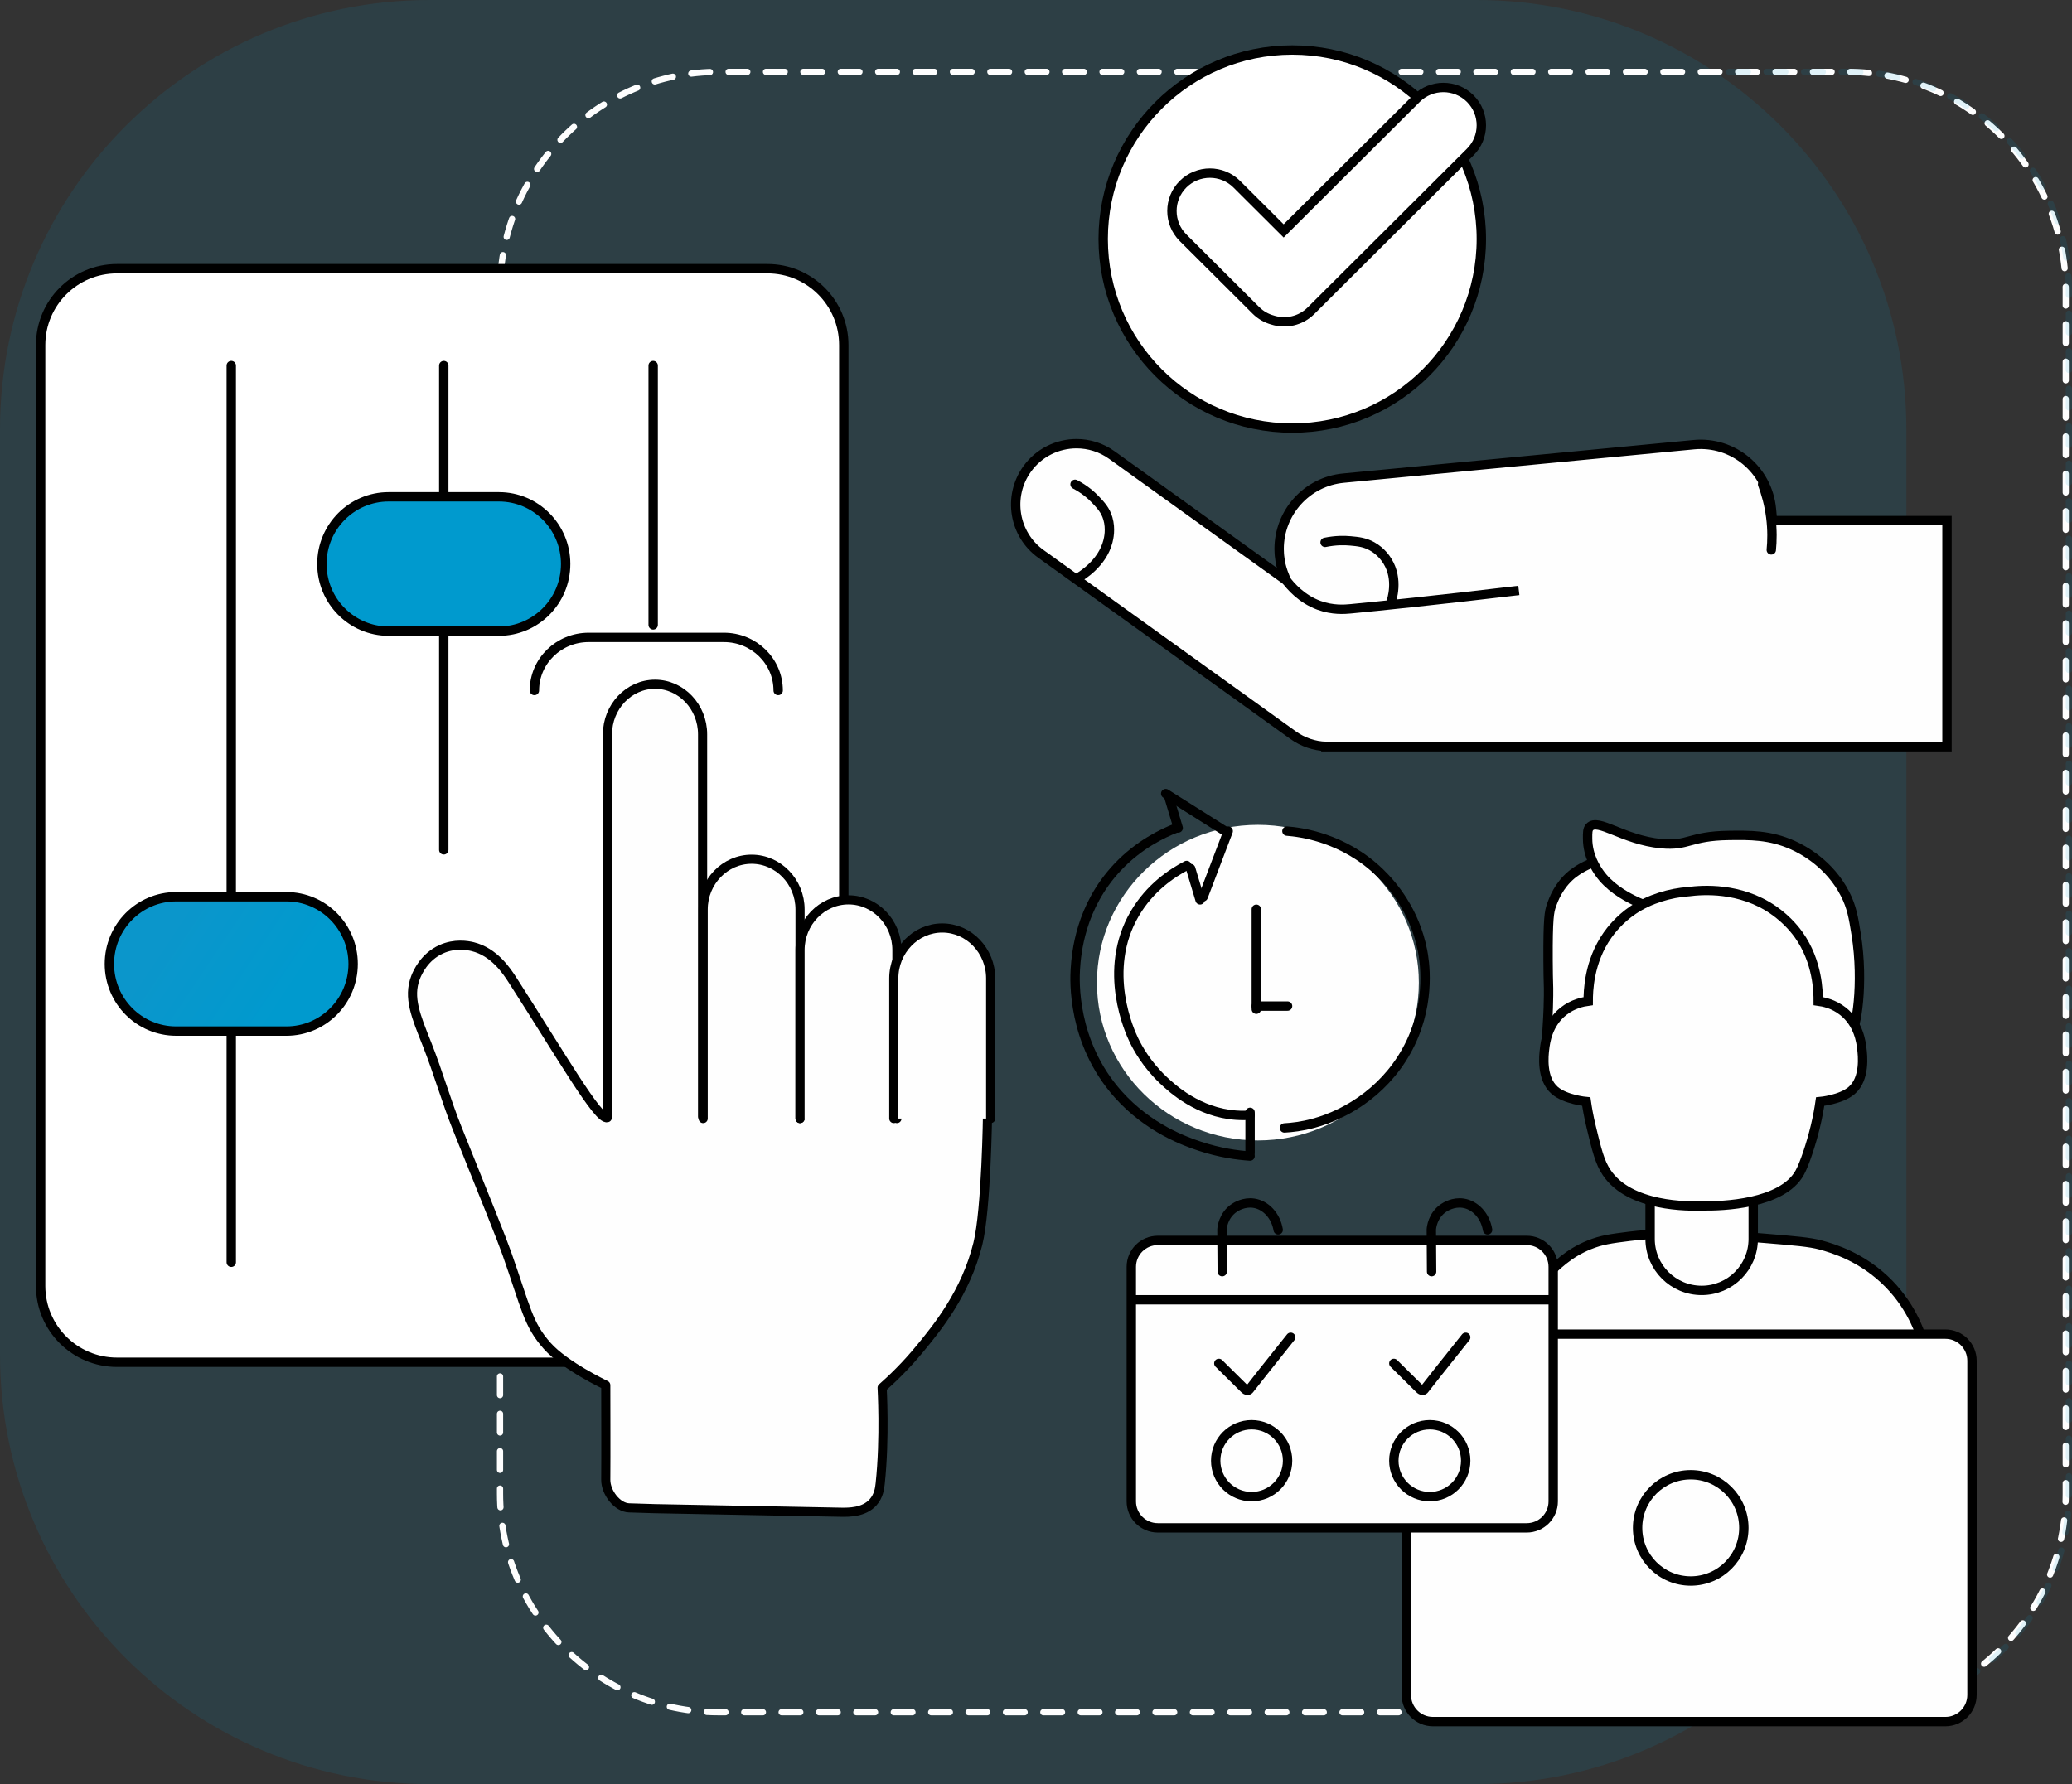 <?xml version="1.0" encoding="UTF-8"?>
<svg width="663px" height="571px" viewBox="0 0 663 571" version="1.1" xmlns="http://www.w3.org/2000/svg" xmlns:xlink="http://www.w3.org/1999/xlink">
    <rect x="0" y="0" width="663" height="571" fill="#333333" stroke="none"/>
    <title>Group 66</title>
    <defs>
        <linearGradient x1="20.517%" y1="34.804%" x2="80.598%" y2="56.954%" id="linearGradient-1">
            <stop stop-color="#0B96CB" offset="0.651%"></stop>
            <stop stop-color="#009ACE" offset="99.242%"></stop>
        </linearGradient>
    </defs>
    <g id="ZFUW" stroke="none" stroke-width="1" fill="none" fill-rule="evenodd">
        <g id="Group-66">
            <path d="M472.5,571 L137.5,571 C61.562,571 0,509.465 0,433.56 L0,137.44 C0,61.535 61.562,0 137.5,0 L472.5,0 C548.438,0 610,61.535 610,137.44 L610,433.56 C610,509.465 548.438,571 472.5,571" id="Fill-1" fill-opacity="0.12" fill="#009ACE"></path>
            <path d="M591.076,548 L229.924,548 C191.466,548 160,516.527 160,478.06 L160,92.938 C160,54.471 191.466,23 229.924,23 L591.076,23 C629.534,23 661,54.471 661,92.938 L661,478.06 C661,516.527 629.534,548 591.076,548 Z" id="Stroke-4" stroke="#FEFEFE" stroke-width="1.992" stroke-linecap="round" stroke-dasharray="5.982,5.982"></path>
            <path d="M245.566,436 L37.434,436 C23.94,436 13,425.067 13,411.581 L13,110.417 C13,96.931 23.94,86 37.434,86 L245.566,86 C259.06,86 270,96.931 270,110.417 L270,411.581 C270,425.067 259.06,436 245.566,436 Z" id="Stroke-8" stroke="#000000" stroke-width="3" fill="#FFFFFF"></path>
            <path d="M553.273,23 L591.931,23 C630.469,23 662,54.473 662,92.94 L662,478.062 C662,516.529 630.469,548 591.931,548 L513,548" id="Stroke-12" stroke-opacity="0.12" stroke="#009ACE" stroke-width="1.992" stroke-linecap="round" stroke-dasharray="6.001,6.001"></path>
            <line x1="508" y1="548" x2="502" y2="548" id="Stroke-14" stroke="#DEE6F5" stroke-width="1.992" stroke-linecap="round"></line>
            <line x1="74" y1="117" x2="74" y2="404" id="Stroke-16" stroke="#000000" stroke-width="3" stroke-linecap="round"></line>
            <line x1="142" y1="117" x2="142" y2="272" id="Stroke-18" stroke="#000000" stroke-width="3" stroke-linecap="round"></line>
            <line x1="209" y1="117" x2="209" y2="200" id="Stroke-20" stroke="#000000" stroke-width="3" stroke-linecap="round"></line>
            <path d="M91.637,330 L56.363,330 C44.564,330 35,320.375 35,308.501 L35,308.501 C35,296.627 44.564,287 56.363,287 L91.637,287 C103.436,287 113,296.627 113,308.501 L113,308.501 C113,320.375 103.436,330 91.637,330" id="Fill-22" fill="url(#linearGradient-1)"></path>
            <path d="M91.637,330 L56.363,330 C44.564,330 35,320.375 35,308.501 C35,296.627 44.564,287 56.363,287 L91.637,287 C103.436,287 113,296.627 113,308.501 C113,320.375 103.436,330 91.637,330 Z" id="Stroke-24" stroke="#000000" stroke-width="3" stroke-linecap="round"></path>
            <path d="M159.637,202 L124.363,202 C112.564,202 103,192.375 103,180.501 L103,180.501 C103,168.627 112.564,159 124.363,159 L159.637,159 C171.436,159 181,168.627 181,180.501 L181,180.501 C181,192.375 171.436,202 159.637,202" id="Fill-26" fill="#009ACE"></path>
            <path d="M159.637,202 L124.363,202 C112.564,202 103,192.375 103,180.501 L103,180.501 C103,168.627 112.564,159 124.363,159 L159.637,159 C171.436,159 181,168.627 181,180.501 L181,180.501 C181,192.375 171.436,202 159.637,202 Z" id="Stroke-28" stroke="#000000" stroke-width="3" stroke-linecap="round"></path>
            <path d="M171,221 C171,211.61 178.773,204 188.36,204 L231.639,204 C241.227,204 249,211.61 249,221" id="Stroke-30" stroke="#000000" stroke-width="3" stroke-linecap="round"></path>
            <g id="Group-35" transform="translate(479, 395)">
                <path d="M137,37 C135.913,32.533 133.104,23.786 125.442,15.923 C117.037,7.299 107.471,4.539 103.56,3.462 C100.161,2.528 95.284,2.122 85.529,1.31 C81.601,0.981 74.859,0.487 65.956,0.232 C55.147,-0.075 49.596,-0.211 42.378,0.693 C36.532,1.426 33.465,1.812 29.433,3.462 C22.951,6.119 19.02,9.986 14.332,14.694 C10.339,18.7 5.01,24.796 0,33.308" id="Fill-32" fill="#FEFEFE"></path>
                <path d="M137,37 C135.913,32.533 133.104,23.786 125.442,15.923 C117.037,7.299 107.471,4.539 103.56,3.462 C100.161,2.528 95.284,2.122 85.529,1.31 C81.601,0.981 74.859,0.487 65.956,0.232 C55.147,-0.075 49.596,-0.211 42.378,0.693 C36.532,1.426 33.465,1.812 29.433,3.462 C22.951,6.119 19.02,9.986 14.332,14.694 C10.339,18.7 5.01,24.796 0,33.308" id="Stroke-34" stroke="#000000" stroke-width="3"></path>
            </g>
            <path d="M520.352,275.832 C511.782,272.665 503.403,279.526 502.869,279.977 C498.714,283.484 497.137,287.789 496.428,289.801 C495.747,291.732 495.285,293.815 495.355,307.456 C495.396,315.523 495.556,314.405 495.508,318.662 C495.377,330.26 494.266,331.818 495.815,333.86 C499.141,338.246 509.5,337.94 516.364,333.552 C522.349,329.728 524.11,323.807 527.101,313.749 C530.08,303.728 534.063,290.333 527.254,281.206 C526.486,280.178 524.267,277.278 520.352,275.832" id="Fill-36" fill="#FEFEFE"></path>
            <path d="M520.352,275.832 C511.782,272.665 503.403,279.526 502.869,279.977 C498.714,283.484 497.137,287.789 496.428,289.801 C495.747,291.732 495.285,293.815 495.355,307.456 C495.396,315.523 495.556,314.405 495.508,318.662 C495.377,330.26 494.266,331.818 495.815,333.86 C499.141,338.246 509.5,337.94 516.364,333.552 C522.349,329.728 524.11,323.807 527.101,313.749 C530.08,303.728 534.063,290.333 527.254,281.206 C526.486,280.178 524.267,277.278 520.352,275.832 Z" id="Stroke-38" stroke="#000000" stroke-width="3"></path>
            <path d="M508.003,268.465 C508.032,274.024 510.862,278.116 511.692,279.314 C517.674,287.958 530.86,291.263 532.753,291.715 C547.041,295.136 551.487,290.02 562.267,294.97 C565.864,296.622 571.162,299.055 574.258,304.581 C579.541,314.017 573.029,322.878 578.408,327.831 C581.487,330.666 588.475,325.032 591.321,328.14 C592.171,329.07 592.044,330.002 592.396,330 C593.815,330 596.497,314.965 593.933,299.001 C593.083,293.7 592.542,290.337 590.399,286.135 C585.473,276.489 576.986,271.98 573.642,270.479 C566.337,267.202 559.886,267.289 553.197,267.38 C540.532,267.551 540.345,270.871 531.522,270.014 C519.364,268.835 511.299,261.715 508.617,264.745 C507.988,265.457 507.992,266.459 508.003,268.465" id="Fill-40" fill="#FEFEFE"></path>
            <path d="M508.003,268.465 C508.032,274.024 510.862,278.116 511.692,279.314 C517.674,287.958 530.86,291.263 532.753,291.715 C547.041,295.136 551.487,290.02 562.267,294.97 C565.864,296.622 571.162,299.055 574.258,304.581 C579.541,314.017 573.029,322.878 578.408,327.831 C581.487,330.666 588.475,325.032 591.321,328.14 C592.171,329.07 592.044,330.002 592.396,330 C593.815,330 596.497,314.965 593.933,299.001 C593.083,293.7 592.542,290.337 590.399,286.135 C585.473,276.489 576.986,271.98 573.642,270.479 C566.337,267.202 559.886,267.289 553.197,267.38 C540.532,267.551 540.345,270.871 531.522,270.014 C519.364,268.835 511.299,261.715 508.617,264.745 C507.988,265.457 507.992,266.459 508.003,268.465 Z" id="Stroke-42" stroke="#000000" stroke-width="3"></path>
            <path d="M544.5,413 L544.5,413 C535.386,413 528,405.625 528,396.529 L528,375 L561,375 L561,396.529 C561,405.625 553.614,413 544.5,413" id="Fill-44" fill="#FEFEFE"></path>
            <path d="M544.5,413 L544.5,413 C535.386,413 528,405.625 528,396.529 L528,375 L561,375 L561,396.529 C561,405.625 553.614,413 544.5,413 Z" id="Stroke-46" stroke="#000000" stroke-width="3"></path>
            <path d="M592.503,349.004 C589.06,351.97 582.414,352.564 582.414,352.564 C582.135,354.51 581.67,357.292 580.869,360.592 C579.511,366.21 577.407,372.551 575.899,375.276 C570.297,385.511 550.77,386.012 545.372,385.956 L545.186,385.956 C540.291,386.123 521.528,386.364 514.101,375.276 C511.867,371.958 510.918,367.99 509.131,360.592 C508.33,357.292 507.865,354.51 507.586,352.564 C507.586,352.564 500.94,351.97 497.497,349.004 C493.104,345.221 493.997,337.694 494.239,335.71 C494.481,333.633 495.189,327.681 500.289,323.658 C501.797,322.471 503.342,321.711 504.738,321.229 C506.134,320.747 507.362,320.524 508.2,320.413 C508.2,317.447 508.33,307.879 514.398,299.258 C515.366,297.886 518.103,294.252 522.626,291.211 C527.856,287.707 534.316,285.797 540.346,285.37 L540.384,285.37 C544.572,284.833 556.652,283.832 567.374,291.211 C572.195,294.53 574.913,298.294 575.602,299.258 C581.67,307.879 581.8,317.447 581.8,320.413 C582.638,320.524 583.866,320.747 585.262,321.229 C586.658,321.711 588.203,322.471 589.711,323.658 C594.811,327.681 595.519,333.633 595.761,335.71 C596.003,337.694 596.896,345.221 592.503,349.004" id="Fill-48" fill="#FEFEFE"></path>
            <path d="M592.503,349.004 C589.06,351.97 582.414,352.564 582.414,352.564 C582.135,354.51 581.67,357.292 580.869,360.592 C579.511,366.21 577.407,372.551 575.899,375.276 C570.297,385.511 550.77,386.012 545.372,385.956 L545.186,385.956 C540.291,386.123 521.528,386.364 514.101,375.276 C511.867,371.958 510.918,367.99 509.131,360.592 C508.33,357.292 507.865,354.51 507.586,352.564 C507.586,352.564 500.94,351.97 497.497,349.004 C493.104,345.221 493.997,337.694 494.239,335.71 C494.481,333.633 495.189,327.681 500.289,323.658 C501.797,322.471 503.342,321.711 504.738,321.229 C506.134,320.747 507.362,320.524 508.2,320.413 C508.2,317.447 508.33,307.879 514.398,299.258 C515.366,297.886 518.103,294.252 522.626,291.211 C527.856,287.707 534.316,285.797 540.346,285.37 L540.384,285.37 C544.572,284.833 556.652,283.832 567.374,291.211 C572.195,294.53 574.913,298.294 575.602,299.258 C581.67,307.879 581.8,317.447 581.8,320.413 C582.638,320.524 583.866,320.747 585.262,321.229 C586.658,321.711 588.203,322.471 589.711,323.658 C594.811,327.681 595.519,333.633 595.761,335.71 C596.003,337.694 596.896,345.221 592.503,349.004 Z" id="Stroke-50" stroke="#000000" stroke-width="3"></path>
            <path d="M622.492,551 L458.51,551 C453.809,551 450,547.183 450,542.476 L450,435.526 C450,430.817 453.809,427 458.51,427 L622.492,427 C627.191,427 631,430.817 631,435.526 L631,542.476 C631,547.183 627.191,551 622.492,551" id="Fill-52" fill="#FEFEFE"></path>
            <path d="M622.492,551 L458.51,551 C453.809,551 450,547.183 450,542.476 L450,435.526 C450,430.817 453.809,427 458.51,427 L622.492,427 C627.191,427 631,430.817 631,435.526 L631,542.476 C631,547.183 627.191,551 622.492,551 Z" id="Stroke-54" stroke="#000000" stroke-width="3"></path>
            <path d="M558,489 C558,498.39 550.389,506 541.001,506 C531.611,506 524,498.39 524,489 C524,479.61 531.611,472 541.001,472 C550.389,472 558,479.61 558,489 Z" id="Stroke-58" stroke="#000000" stroke-width="3"></path>
            <path d="M488.515,489 L370.485,489 C365.799,489 362,485.214 362,480.543 L362,405.459 C362,400.786 365.799,397 370.485,397 L488.515,397 C493.201,397 497,400.786 497,405.459 L497,480.543 C497,485.214 493.201,489 488.515,489" id="Fill-60" fill="#FEFEFE"></path>
            <path d="M488.515,489 L370.485,489 C365.799,489 362,485.214 362,480.543 L362,405.459 C362,400.786 365.799,397 370.485,397 L488.515,397 C493.201,397 497,400.786 497,405.459 L497,480.543 C497,485.214 493.201,489 488.515,489 Z" id="Stroke-62" stroke="#000000" stroke-width="3"></path>
            <line x1="362" y1="416" x2="497" y2="416" id="Stroke-66" stroke="#000000" stroke-width="3"></line>
            <path d="M412,467.5 C412,473.852 406.851,479 400.501,479 C394.149,479 389,473.852 389,467.5 C389,461.148 394.149,456 400.501,456 C406.851,456 412,461.148 412,467.5 Z" id="Stroke-70" stroke="#000000" stroke-width="3"></path>
            <path d="M469,467.5 C469,473.852 463.851,479 457.501,479 C451.149,479 446,473.852 446,467.5 C446,461.148 451.149,456 457.501,456 C463.851,456 469,461.148 469,467.5 Z" id="Stroke-74" stroke="#000000" stroke-width="3"></path>
            <path d="M391.087,407 C391.059,402.507 391.03,398.014 391,393.521 C391.034,392.993 391.364,388.994 394.964,386.58 C395.453,386.251 398.018,384.601 401.211,385.09 C405.042,385.675 408.253,389.103 409,393.624" id="Stroke-76" stroke="#000000" stroke-width="3" stroke-linecap="round"></path>
            <path d="M458.087,407 C458.059,402.507 458.03,398.014 458,393.521 C458.034,392.993 458.364,388.994 461.964,386.58 C462.453,386.251 465.018,384.601 468.211,385.09 C472.042,385.675 475.253,389.103 476,393.624" id="Stroke-78" stroke="#000000" stroke-width="3" stroke-linecap="round"></path>
            <path d="M390,436.361 L398.199,444.469 C398.491,444.756 398.911,445.073 399.322,444.985 C399.629,444.919 399.807,444.652 399.859,444.579 C400.324,443.916 405.621,437.254 413,428" id="Stroke-80" stroke="#000000" stroke-width="3" stroke-linecap="round"></path>
            <path d="M446,436.361 L454.199,444.469 C454.491,444.756 454.911,445.073 455.322,444.985 C455.629,444.919 455.807,444.652 455.859,444.579 C456.324,443.916 461.621,437.254 469,428" id="Stroke-82" stroke="#000000" stroke-width="3" stroke-linecap="round"></path>
            <path d="M454,314.5 C454,342.391 430.943,365 402.499,365 C374.057,365 351,342.391 351,314.5 C351,286.609 374.057,264 402.499,264 C430.943,264 454,286.609 454,314.5" id="Fill-84" fill="#FEFEFE"></path>
            <line x1="402" y1="291" x2="402" y2="323" id="Stroke-86" stroke="#000000" stroke-width="3" stroke-linecap="round"></line>
            <line x1="412" y1="322" x2="402" y2="322" id="Stroke-88" stroke="#000000" stroke-width="3" stroke-linecap="round"></line>
            <path d="M411.793,266 C415.948,266.325 429.786,267.94 441.539,279.318 C445.633,283.281 452.705,291.558 455.184,304.247 C455.747,307.122 457.98,319.997 451.351,333.824 C444.474,348.169 431.613,356.475 420.225,359.528 C416.546,360.517 413.339,360.87 411,361" id="Stroke-90" stroke="#000000" stroke-width="3" stroke-linecap="round"></path>
            <line x1="400" y1="369" x2="400" y2="356" id="Stroke-92" stroke="#000000" stroke-width="3" stroke-linecap="round"></line>
            <path d="M400,356.922 C398.931,356.996 397.387,357.052 395.543,356.922 C383.4,356.064 375.054,348.374 372.189,345.658 C366.833,340.58 364.006,335.333 362.815,332.869 C361.589,330.331 352.438,310.583 363.123,292.376 C367.991,284.082 375.025,279.428 379.718,277" id="Stroke-94" stroke="#000000" stroke-width="3" stroke-linecap="round"></path>
            <path d="M400,370 C395.967,369.729 390.283,368.977 383.848,366.828 C379.441,365.354 367.57,361.229 357.758,350.208 C342.928,333.547 343.877,313.565 344.093,310.173 C344.408,305.233 345.589,290.272 357.604,277.538 C364.391,270.346 371.92,266.741 376.394,265" id="Stroke-96" stroke="#000000" stroke-width="3" stroke-linecap="round"></path>
            <line x1="377" y1="265" x2="374" y2="255" id="Stroke-98" stroke="#000000" stroke-width="3" stroke-linecap="round"></line>
            <line x1="384" y1="288" x2="381" y2="278" id="Stroke-100" stroke="#000000" stroke-width="3" stroke-linecap="round"></line>
            <line x1="392" y1="266" x2="373" y2="254" id="Stroke-102" stroke="#000000" stroke-width="3" stroke-linecap="round"></line>
            <line x1="385" y1="287" x2="393" y2="266" id="Stroke-104" stroke="#000000" stroke-width="3" stroke-linecap="round"></line>
            <path d="M623,166.62 L623,239 L424.256,239 L424.256,238.889 C420.608,238.76 416.944,237.579 413.737,235.271 L333.11,177.304 C324.378,171.048 322.389,158.869 328.652,150.12 C332.446,144.824 338.415,142 344.476,142 C348.398,142 352.359,143.181 355.786,145.654 L411.674,185.832 C411.559,185.59 411.396,185.237 411.213,184.807 C410.256,182.56 409.869,180.775 409.785,180.374 C409.719,180.055 409.53,179.117 409.409,177.876 C409.409,177.876 409.298,176.773 409.298,175.681 C409.298,164.055 418.123,154.126 429.911,153.019 L542.004,142.314 C554.512,141.114 565.618,150.306 566.815,162.855 L567.166,166.62 L623,166.62 Z" id="Fill-106" fill="#FEFEFE"></path>
            <path d="M623,166.62 L623,239 L424.256,239 L424.256,238.889 C420.608,238.76 416.944,237.579 413.737,235.271 L333.11,177.304 C324.378,171.048 322.389,158.869 328.652,150.12 C332.446,144.824 338.415,142 344.476,142 C348.398,142 352.359,143.181 355.786,145.654 L411.674,185.832 C411.559,185.59 411.396,185.237 411.213,184.807 C410.256,182.56 409.869,180.775 409.785,180.374 C409.719,180.055 409.53,179.117 409.409,177.876 C409.409,177.876 409.298,176.773 409.298,175.681 C409.298,164.055 418.123,154.126 429.911,153.019 L542.004,142.314 C554.512,141.114 565.618,150.306 566.815,162.855 L567.166,166.62 L623,166.62 Z" id="Stroke-108" stroke="#000000" stroke-width="3"></path>
            <path d="M411,185 C413.043,187.804 416.594,191.742 422.048,193.736 C426.455,195.348 430.29,195.026 432.161,194.849 C440.338,194.073 459.844,192.097 486,188.971" id="Stroke-110" stroke="#000000" stroke-width="3"></path>
            <path d="M445.013,193 C445.369,191.989 447.54,185.49 444.014,179.704 C443.564,178.964 442.031,176.516 439.012,174.84 C436.651,173.529 434.546,173.335 432.131,173.113 C430.251,172.94 427.421,172.879 424,173.584" id="Stroke-112" stroke="#000000" stroke-width="3" stroke-linecap="round"></path>
            <path d="M344.861,185 C345.925,184.392 352.675,180.414 354.511,173.275 C354.746,172.362 355.491,169.315 354.495,165.931 C353.715,163.284 352.258,161.736 350.586,159.963 C349.283,158.58 347.168,156.666 344,155" id="Stroke-114" stroke="#000000" stroke-width="3" stroke-linecap="round"></path>
            <path d="M564,155 C565.02,157.708 566.08,161.282 566.626,165.563 C567.146,169.645 567.052,173.21 566.779,176" id="Stroke-116" stroke="#000000" stroke-width="3" stroke-linecap="round"></path>
            <path d="M474,76.5 C474,109.914 446.913,137 413.499,137 C380.087,137 353,109.914 353,76.5 C353,43.086 380.087,16 413.499,16 C446.913,16 474,43.086 474,76.5 Z" id="Stroke-120" stroke="#000000" stroke-width="3" fill="#FFFFFF"></path>
            <path d="M474,40.099 C474,43.211 472.813,46.307 470.437,48.674 L419.48,99.455 C416.153,102.77 411.374,103.765 407.181,102.419 C405.232,101.88 403.4,100.858 401.875,99.339 L378.551,76.095 C373.816,71.362 373.816,63.692 378.551,58.959 C380.927,56.592 384.035,55.409 387.143,55.409 C390.264,55.409 393.372,56.592 395.748,58.959 L410.744,73.905 L453.257,31.539 C457.992,26.82 465.688,26.82 470.437,31.539 C472.813,33.904 474,37.002 474,40.099 Z" id="Stroke-124" stroke="#000000" stroke-width="3" fill="#FFFFFF" stroke-linecap="round"></path>
            <g id="Group-129" transform="translate(132, 219)">
                <path d="M184,137.272 C184,137.272 183.639,168.013 180.905,179.059 C177.006,194.816 167.909,205.892 162.397,212.604 C157.844,218.15 153.492,222.317 150.263,225.158 C150.242,224.91 151.22,241.198 149.646,255.821 C149.487,257.312 149.191,259.752 147.385,261.791 C144.425,265.128 139.426,265.008 137.297,264.997 C134.789,264.984 79.19,263.854 77.463,263.849 C76.219,263.843 73.219,263.691 69.341,263.599 C65.497,263.506 61.803,258.67 61.834,254.588 C61.91,244.504 61.834,234.419 61.834,224.334 C61.659,224.223 48.891,218.231 43.12,211.782 C36.892,204.823 36.341,199.632 30.164,182.147 C28.476,177.368 23.76,165.653 14.328,142.221 C10.764,133.366 8.184,124.135 4.663,115.263 C1.084,106.241 -1.48,100.283 0.962,93.859 C1.559,92.285 3.764,87.252 9.187,84.804 C13.484,82.863 17.558,83.559 19.265,83.982 C26.113,85.674 30.085,91.681 32.015,94.682 C47.675,119.054 59.465,139.614 62.316,138.719 L62.377,16.014 C62.377,7.205 69.225,0 77.596,0 L77.596,0 C85.968,0 92.816,7.205 92.816,16.014 L92.816,138.378" id="Fill-126" fill="#FEFEFE"></path>
                <path d="M184,137.272 C184,137.272 183.639,168.013 180.905,179.059 C177.006,194.816 167.909,205.892 162.397,212.604 C157.844,218.15 153.492,222.317 150.263,225.158 C150.242,224.91 151.22,241.198 149.646,255.821 C149.487,257.312 149.191,259.752 147.385,261.791 C144.425,265.128 139.426,265.008 137.297,264.997 C134.789,264.984 79.19,263.854 77.463,263.849 C76.219,263.843 73.219,263.691 69.341,263.599 C65.497,263.506 61.803,258.67 61.834,254.588 C61.91,244.504 61.834,234.419 61.834,224.334 C61.659,224.223 48.891,218.231 43.12,211.782 C36.892,204.823 36.341,199.632 30.164,182.147 C28.476,177.368 23.76,165.653 14.328,142.221 C10.764,133.366 8.184,124.135 4.663,115.263 C1.084,106.241 -1.48,100.283 0.962,93.859 C1.559,92.285 3.764,87.252 9.187,84.804 C13.484,82.863 17.558,83.559 19.265,83.982 C26.113,85.674 30.085,91.681 32.015,94.682 C47.675,119.054 59.465,139.614 62.316,138.719 L62.377,16.014 C62.377,7.205 69.225,0 77.596,0 L77.596,0 C85.968,0 92.816,7.205 92.816,16.014 L92.816,138.378" id="Stroke-128" stroke="#000000" stroke-width="2.926" stroke-linecap="round" stroke-linejoin="round"></path>
            </g>
            <g id="Group-133" transform="translate(225, 275)">
                <path d="M0,83 L0,16.05 C0,7.223 6.974,0 15.5,0 L15.5,0 C24.026,0 31,7.223 31,16.05 L31,83" id="Fill-130" fill="#FEFEFE"></path>
                <path d="M0,83 L0,16.05 C0,7.223 6.974,0 15.5,0 L15.5,0 C24.026,0 31,7.223 31,16.05 L31,83" id="Stroke-132" stroke="#000000" stroke-width="2.926" stroke-linecap="round"></path>
            </g>
            <g id="Group-137" transform="translate(256, 288)">
                <path d="M0,70 L0,16.049 C0,7.223 6.974,0 15.5,0 L15.5,0 C24.026,0 31,7.223 31,16.049 L31,70" id="Fill-134" fill="#FEFEFE"></path>
                <path d="M0,70 L0,16.049 C0,7.223 6.974,0 15.5,0 L15.5,0 C24.026,0 31,7.223 31,16.049 L31,70" id="Stroke-136" stroke="#000000" stroke-width="2.926" stroke-linecap="round"></path>
            </g>
            <g id="Group-141" transform="translate(286, 297)">
                <path d="M0,61 L0,16.123 C0,7.256 6.974,0 15.5,0 L15.5,0 C24.026,0 31,7.256 31,16.123 L31,61" id="Fill-138" fill="#FEFEFE"></path>
                <path d="M0,61 L0,16.123 C0,7.256 6.974,0 15.5,0 L15.5,0 C24.026,0 31,7.256 31,16.123 L31,61" id="Stroke-140" stroke="#000000" stroke-width="2.926" stroke-linecap="round"></path>
            </g>
        </g>
    </g>
</svg>
